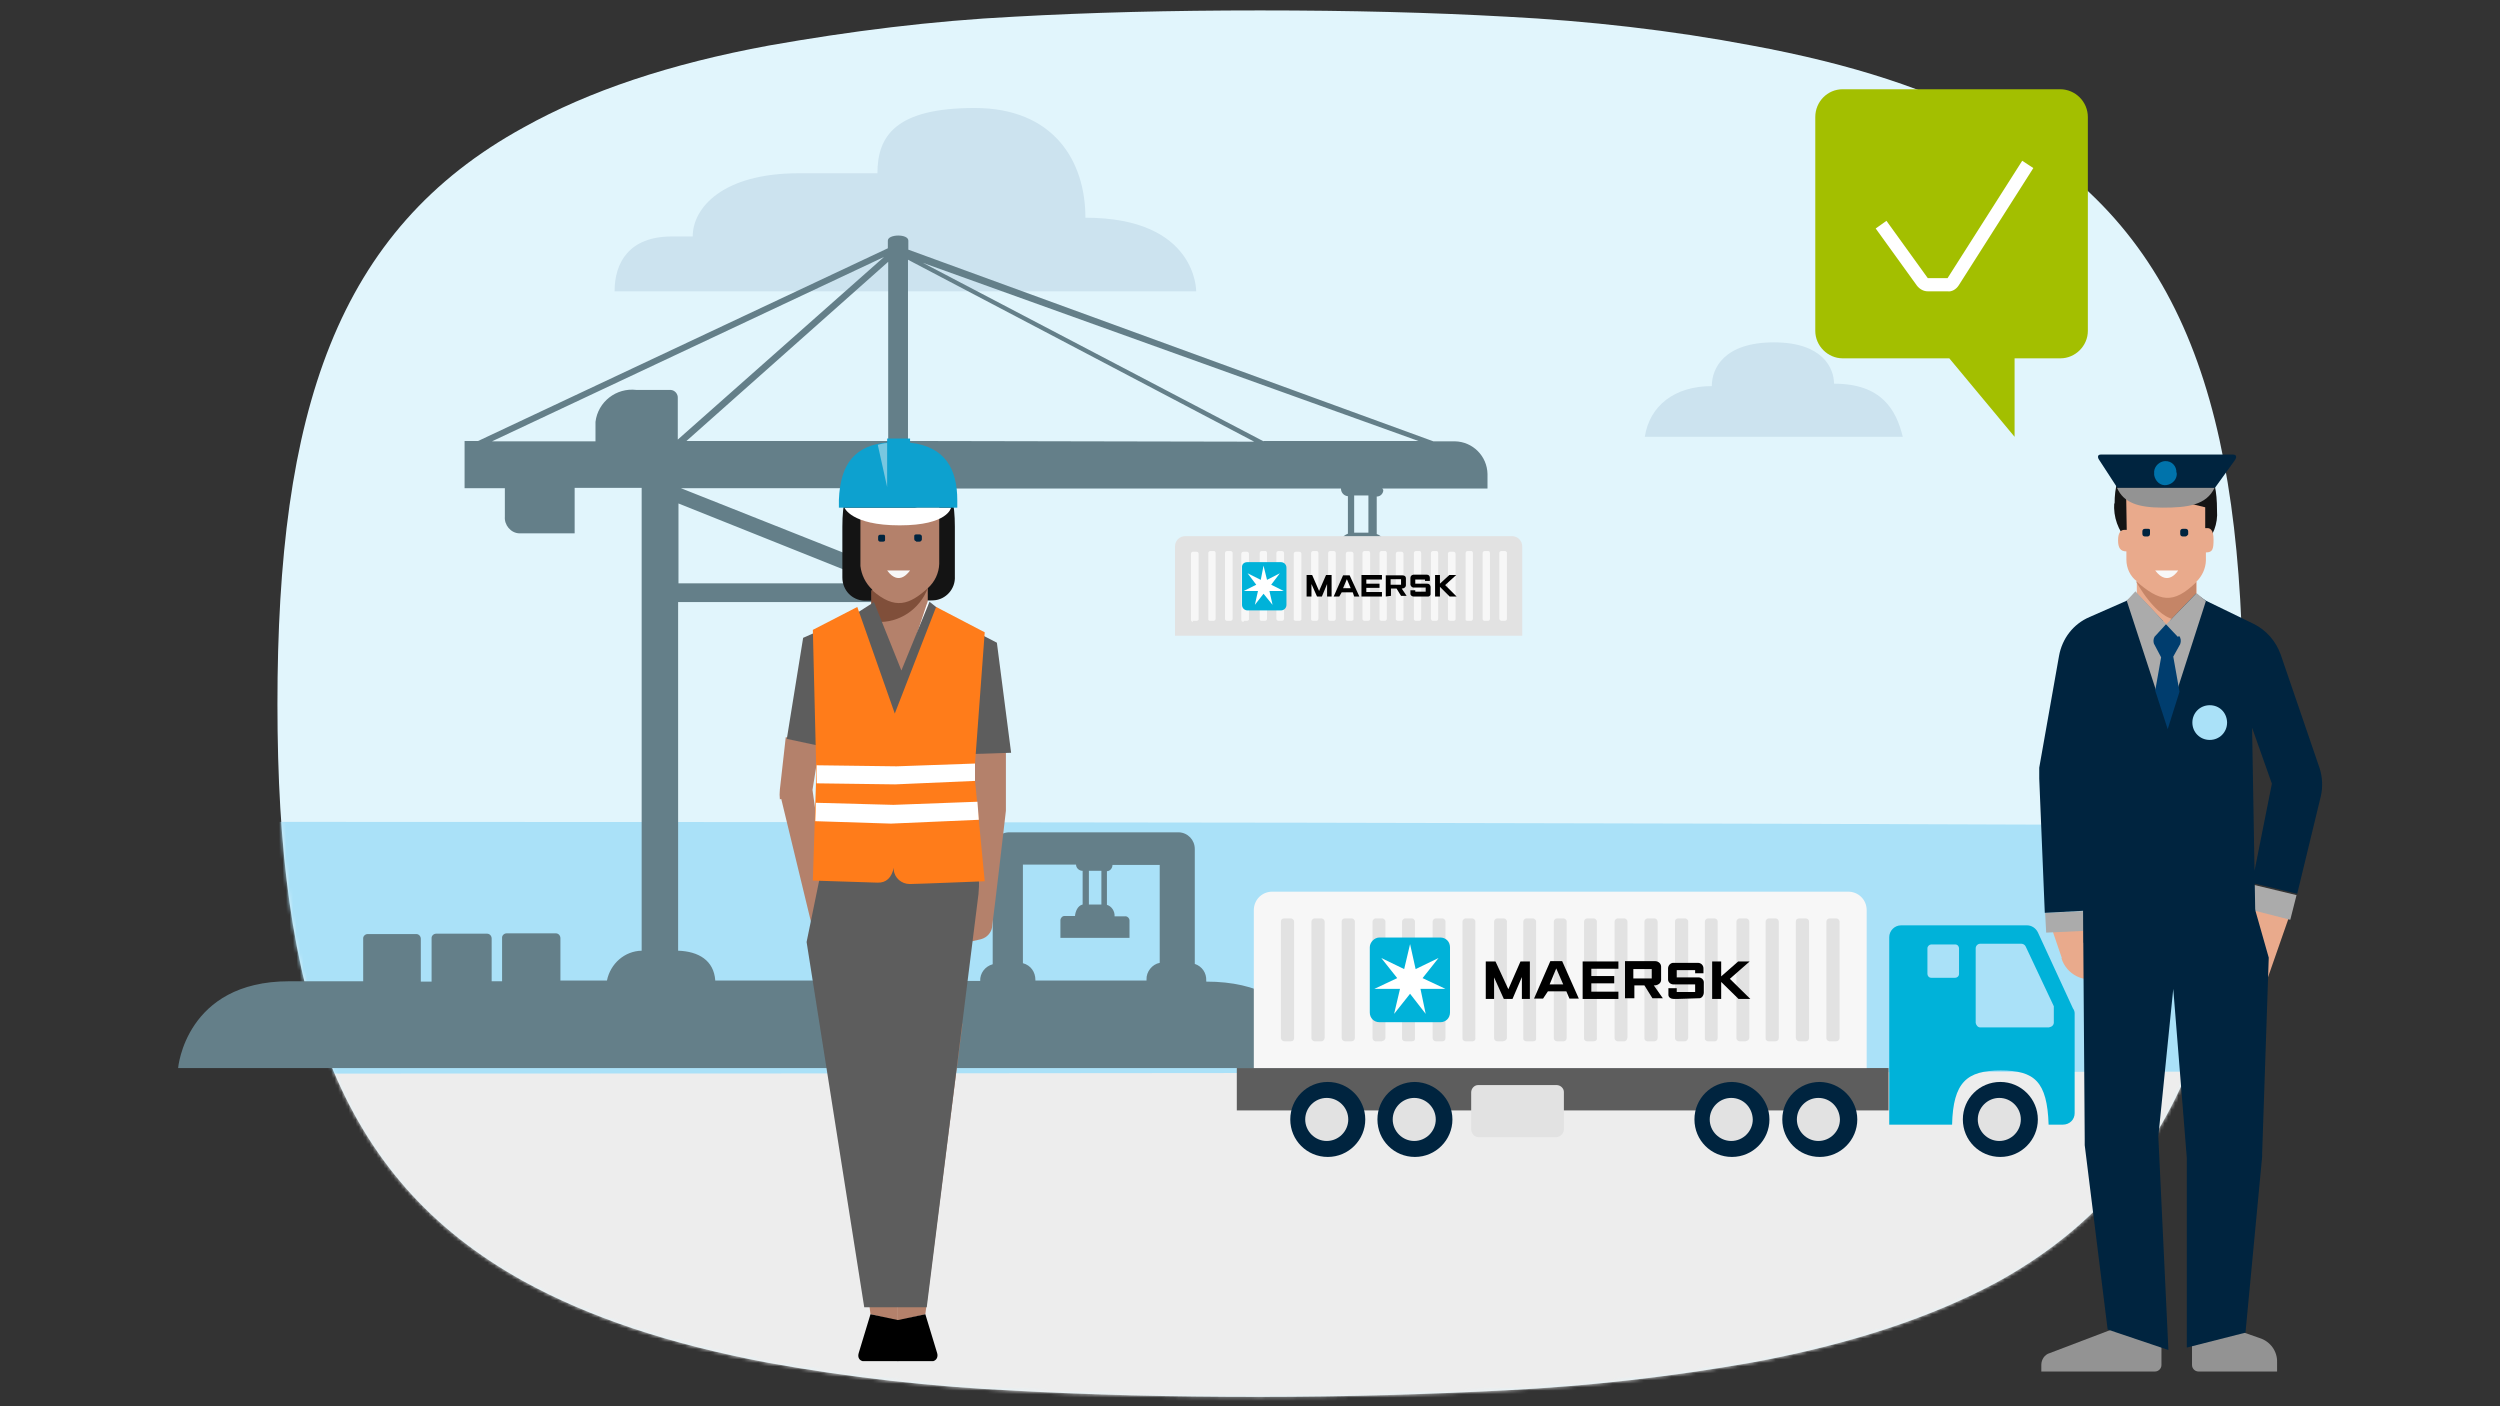 <?xml version="1.0" encoding="UTF-8"?>
<svg id="Layer_1" data-name="Layer 1" xmlns="http://www.w3.org/2000/svg" xmlns:xlink="http://www.w3.org/1999/xlink" version="1.1" viewBox="0 0 720 405">
  <rect x="0" y="0" width="720" height="405" fill="#333333" stroke="none"/>
  <defs>
    <style>
      .cls-1 {
        fill: #aae1f8;
      }

      .cls-1, .cls-2, .cls-3, .cls-4, .cls-5, .cls-6, .cls-7, .cls-8, .cls-9, .cls-10, .cls-11, .cls-12, .cls-13, .cls-14, .cls-15, .cls-16, .cls-17, .cls-18, .cls-19, .cls-20, .cls-21, .cls-22, .cls-23, .cls-24, .cls-25, .cls-26, .cls-27 {
        stroke-width: 0px;
      }

      .cls-28 {
        clip-path: url(#clippath);
      }

      .cls-2 {
        fill: none;
      }

      .cls-29 {
        mask: url(#mask);
      }

      .cls-3 {
        fill: #f8f8f8;
      }

      .cls-4 {
        fill: #b4816b;
      }

      .cls-5 {
        fill: #0073ab;
      }

      .cls-6 {
        fill: #5d5d5d;
      }

      .cls-7 {
        fill: #141414;
      }

      .cls-8 {
        fill: #c58567;
      }

      .cls-9 {
        fill: #804f3a;
      }

      .cls-10 {
        fill: #e1f5fc;
      }

      .cls-11 {
        fill: #003d6e;
      }

      .cls-12 {
        fill: #ff7c1a;
      }

      .cls-13 {
        fill: #000;
      }

      .cls-14 {
        fill: #ababab;
      }

      .cls-15 {
        fill: #ededed;
      }

      .cls-16 {
        fill: #a3bf00;
      }

      .cls-17 {
        fill: #78c7e0;
      }

      .cls-18 {
        fill: #00b2d9;
      }

      .cls-19 {
        fill: #647f89;
      }

      .cls-20 {
        fill: #e2e2e2;
      }

      .cls-21 {
        fill: #939393;
      }

      .cls-22 {
        fill: #cce3ef;
      }

      .cls-23 {
        fill: #fff;
      }

      .cls-24 {
        fill: #0da1cf;
      }

      .cls-25 {
        fill: #e9aa8c;
      }

      .cls-26 {
        fill: #f7f7f7;
      }

      .cls-27 {
        fill: #00243f;
      }
    </style>
    <clipPath id="clippath">
      <rect class="cls-2" width="720" height="405"/>
    </clipPath>
    <mask id="mask" x="79.9" y="3" width="566.1" height="428.7" maskUnits="userSpaceOnUse">
      <g id="mask0_54_277" data-name="mask0 54 277">
        <path class="cls-23" d="M433.9,400.4c23.9-1.2,47.5-3.9,70.7-8,28.7-5.3,51.9-13.1,70.7-23.2,54-29.8,70.7-82,70.7-166.4s-16.7-136.7-70.8-166.5c-18.8-10.4-42-17.9-70.7-23.2-23.2-4.4-47.1-7.1-70.7-8.3-21.5-1.2-45-1.8-70.9-1.8s-49.2.6-70.7,1.8c-23.9,1.2-47.5,4.2-70.7,8.3-28.7,5.3-51.9,13.1-70.7,23.6-54,29.6-70.9,82-70.9,166.1s17,136.3,70.7,166.1c18.8,10.4,42,18.2,70.7,23.6,23.2,4.2,47.1,6.9,70.7,8,21.5,1.2,45,1.8,70.7,1.8,26.1,0,49.7-.8,71.2-1.9Z"/>
      </g>
    </mask>
  </defs>
  <g class="cls-28">
    <g>
      <path class="cls-10" d="M433.9,400.4c23.9-1.2,47.5-3.9,70.7-8,28.7-5.3,51.9-13.1,70.7-23.2,54-29.8,70.7-82,70.7-166.4s-16.7-136.7-70.8-166.5c-18.8-10.4-42-17.9-70.7-23.2-23.2-4.4-47.1-7.1-70.7-8.3-21.5-1.2-45-1.8-70.9-1.8s-49.2.6-70.7,1.8c-23.9,1.2-47.5,4.2-70.7,8.3-28.7,5.3-51.9,13.1-70.7,23.6-54,29.6-70.9,82-70.9,166.1s17,136.3,70.7,166.1c18.8,10.4,42,18.2,70.7,23.6,23.2,4.2,47.1,6.9,70.7,8,21.5,1.2,45,1.8,70.7,1.8,26.1,0,49.7-.8,71.2-1.9Z"/>
      <g class="cls-29">
        <g>
          <path class="cls-15" d="M80.3,305.3v126.4c205.7,0,393.9-.3,565.7-1.2v-123.8c-172.1-.9-360-1.4-565.7-1.4Z"/>
          <path class="cls-1" d="M80.3,236.7v72.5c205.7,0,393.9-.3,565.7-.6v-70.9c-172.1-.7-360-1-565.7-1Z"/>
        </g>
      </g>
      <path class="cls-22" d="M344.5,83.9h-167.5c0-8.3,4.2-15.8,16.5-15.8h6c0-8.3,8.7-18.2,30.5-18.2h22.7c0-10.8,5.3-18.8,28-18.8s31.9,15.2,31.9,31.6c32.2,0,31.9,21.2,31.9,21.2Z"/>
      <path class="cls-22" d="M528.2,110.5c0-4.2-3-11.9-17.3-11.9s-17.9,7.4-17.9,12.6c-10.8,0-17.9,5.7-19.3,14.6h74.3c-1.9-7.8-6.1-15.3-19.8-15.3Z"/>
      <path class="cls-19" d="M398.1,140.7h30.3v-4.2c-.1-5.1-4.2-9.3-9.4-9.4h-6.2l-151.2-55.2v-2.6c0-2-5.9-1.9-5.9,0v2.2l-118,55.5h-3.9v13.6h11.6v8.2c-.2,2.4,1.7,4.7,4.1,4.8h16v-13.1h19.3v133.3c-4.9.1-9,3.7-10,8.6h-13.4v-12.2c0-.8-.6-1.4-1.3-1.4h-14.2c-.7,0-1.3.6-1.3,1.2v12.6h-3v-12.3c0-.8-.6-1.4-1.3-1.4h-14.7c-.7,0-1.3.6-1.3,1.2v12.6h-3.1v-12.3c0-.8-.6-1.4-1.3-1.4h-14c-.7,0-1.3.6-1.3,1.2v12.4h-21.3c-29.9,0-32,25-32,25h327.8s-.6-24.9-31.7-24.9v-.3c.1-2.2-1.2-4.1-3.3-4.8v-33.1c0-2.6-2-4.7-4.6-4.8h-48.8c-2.7,0-4.8,2.1-4.8,4.8v33.2c-2.2.6-3.7,2.6-3.6,4.8h-8.3c-.4-5-4.7-8.7-9.7-8.6v-133.2h121.9c0,1.1.8,2.1,2,2.2v10.8c-1.6.6-2.6,2.1-2.4,3.8h-3.3c-.7,0-1.3.6-1.3,1.3v16.6h22.2v-16.4c0-.8-.7-1.4-1.4-1.4h-3.1c.2-1.7-.8-3.3-2.4-3.8v-10.8c1.1,0,1.9-.9,1.9-1.9h0M193,112.3h-9.7c-5.8-.7-11.1,3.4-11.8,9.2v5.6h-29.8l112.9-53.1-59.4,52.6v-11.9c.1-1.2-.8-2.3-2-2.4h-.6M252.9,168h-57.5v-23l57.5,23ZM253.3,273.8h-.4c-5.1,0-9.4,3.6-10.3,8.6h-36.6c-.4-5.8-4.8-8.4-10.7-8.6v-100.4h58v100.4ZM253.3,163.3l-57.2-22.7h57.2v22.7ZM255.7,127h-58l58.1-51.6v51.6ZM313.6,250.8h3.6v9.7h-3.6v-9.7ZM294.8,249h15.1c0,1,.9,1.8,1.9,1.8v9.7c-1.4.3-2.1,2-2.2,3.3h-3c-.7,0-1.1.6-1.2,1.1v5.2h19.9v-5c0-.7-.7-1.3-1.3-1.2h-3c.1-1.4-.8-2.9-2.2-3.3v-9.7c.9,0,1.6-.9,1.6-1.8h13.6v28.2c-2.2.4-3.9,2.6-3.8,4.8v.3h-32v-.2c0-2.2-1.3-4.2-3.6-4.8v-28.4h.2ZM261.5,127v-52.2l99.7,52.4-99.7-.2ZM394.1,153.4h-4.1v-10.7h4.1v10.7ZM363.9,127.1l-98.1-51.4,142.7,51.3h-44.6Z"/>
      <path class="cls-20" d="M338.4,183.1v-25.7c0-1.7,1.3-3,3-3h94c1.7,0,3,1.3,3,3v25.7h-100Z"/>
      <path class="cls-26" d="M432.4,178.8h1c.3,0,.6-.2.6-.6v-18.9c0-.3-.2-.6-.6-.6h-1c-.3,0-.6.2-.6.6v19c.1.2.4.5.6.5Z"/>
      <path class="cls-26" d="M427.5,178.8h1c.3,0,.6-.2.6-.6v-18.9c0-.3-.2-.6-.4-.6h-1.1c-.3,0-.6.2-.6.6v19c0,.2.2.5.5.5Z"/>
      <path class="cls-26" d="M422.6,178.8h1c.3,0,.6-.2.6-.6v-18.9c0-.3-.2-.6-.4-.6h-1.1c-.3,0-.6.2-.6.6v19c-.1.2.1.5.5.5Z"/>
      <path class="cls-26" d="M417.6,178.8h1c.3,0,.6-.2.6-.4v-18.9c0-.3-.2-.6-.6-.6h-1c-.3,0-.6.2-.6.6v19c.1,0,.3.3.6.3Z"/>
      <path class="cls-26" d="M412.6,178.8h1c.3,0,.6-.2.6-.6v-18.9c0-.3-.2-.6-.4-.6h-1.1c-.3,0-.6.2-.6.6v19c.1.2.3.5.5.5Z"/>
      <path class="cls-26" d="M407.7,178.8h1c.3,0,.6-.2.6-.6v-18.9c0-.3-.2-.6-.4-.6h-1.1c-.3,0-.6.2-.6.6v19c0,.2.2.5.5.5Z"/>
      <path class="cls-26" d="M402.6,178.8h1c.3,0,.6-.2.6-.4v-18.9c0-.3-.2-.6-.6-.6h-1c-.3,0-.6.2-.6.6v19c.1,0,.3.3.6.3Z"/>
      <path class="cls-26" d="M397.8,178.8h1c.3,0,.6-.2.6-.6v-18.9c0-.3-.2-.6-.4-.6h-1.1c-.3,0-.6.2-.6.6v19c0,.2.2.5.5.5Z"/>
      <path class="cls-26" d="M393,178.8h1c.3,0,.6-.2.6-.6v-18.9c0-.3-.2-.6-.4-.6h-1.2c-.3,0-.6.2-.6.6v19c0,.2.2.5.6.5Z"/>
      <path class="cls-26" d="M388.2,178.8h1c.3,0,.6-.2.6-.4v-18.9c0-.3-.2-.6-.6-.6h-1c-.3,0-.6.2-.6.6v19c-.1,0,.2.3.6.3Z"/>
      <path class="cls-26" d="M383.1,178.8h1c.3,0,.6-.2.6-.6v-18.9c0-.3-.2-.6-.6-.6h-1c-.3,0-.6.2-.6.6v19c0,.2.2.5.6.5Z"/>
      <path class="cls-26" d="M378.1,178.8h1c.3,0,.6-.2.6-.6v-18.9c0-.3-.2-.6-.4-.6h-1.1c-.3,0-.6.2-.6.6v19c-.1.2.2.5.5.5Z"/>
      <path class="cls-26" d="M373.2,178.8h1c.3,0,.6-.2.6-.4v-18.9c0-.3-.2-.6-.6-.6h-1c-.3,0-.6.2-.6.6v19s.2.3.6.3Z"/>
      <path class="cls-26" d="M368.2,178.8h1c.3,0,.6-.2.6-.6v-18.9c0-.3-.2-.6-.6-.6h-1c-.3,0-.6.2-.6.6v19c0,.2.3.5.6.5Z"/>
      <path class="cls-26" d="M363.3,178.8h1c.3,0,.6-.2.6-.6v-18.9c0-.3-.2-.6-.4-.6h-1.1c-.3,0-.6.2-.6.6v19c0,.2.1.5.5.5Z"/>
      <path class="cls-26" d="M358.3,178.8h.8c.3,0,.6-.2.6-.4v-18.9c0-.3-.2-.6-.6-.6h-1c-.3,0-.6.2-.6.6v19c0,.3.2.6.6.6"/>
      <path class="cls-26" d="M353.4,178.8h1c.3,0,.6-.2.6-.6v-18.9c0-.3-.2-.6-.6-.6h-1c-.3,0-.6.2-.6.6v19c0,.2.2.5.6.5Z"/>
      <path class="cls-26" d="M348.4,178.8h1.1c.3,0,.6-.2.6-.6v-18.9c0-.3-.2-.6-.4-.6h-1.1c-.3,0-.6.2-.6.6v19c-.1.2.2.5.4.5Z"/>
      <path class="cls-26" d="M343.5,178.8h1.1c.3,0,.6-.2.6-.4v-18.9c0-.3-.2-.6-.6-.6h-1c-.3,0-.6.2-.6.6v19c0,.3.2.6.6.6"/>
      <path class="cls-13" d="M376.3,171.8v-6.2h1.6l2,4.6,2-4.6h1.6v6.2h-1.3v-3.6l-1.5,3.6h-1.4l-1.6-3.6v3.6h-1.4Z"/>
      <path class="cls-13" d="M385.7,171.8h-1.6l2.7-6.1h1.9l2.8,6.1h-1.5l-.4-1.2h-3.2l-.7,1.2ZM389,169.4l-1.1-2.6-1.1,2.6h2.2Z"/>
      <path class="cls-13" d="M398,170.5v1.3h-5.9v-6.2h5.9v1.3h-4.5v1.2h3.8v1.2h-3.8v1.2h4.5Z"/>
      <path class="cls-13" d="M399.1,171.8v-6.1h4.8c.6,0,1,.3,1,.8v2.1c0,.4-.4.9-1.2.9l1.4,2.1h-1.6l-1.3-2.1h-1.6v2.1l-1.5.2ZM400.5,168.4h3v-1.6h-3v1.6Z"/>
      <path class="cls-13" d="M407.5,171.8h-.4c-.4,0-.9-.3-.9-.8v-1h1.4v.4h3v-1.2h-3.4c-.4.1-.9-.3-1-.8v-1.9c0-.6.3-.9.9-1h3.8c.6,0,.9.4.9.9v.9h-1.4v-.4h-2.8v1.2h3.4c.6,0,.9.3,1,.9v1.9c.1.4-.2.9-.7.9h-3.8Z"/>
      <path class="cls-13" d="M413.3,171.8v-6.2h1.4v2.5l2.7-2.5h2l-3.2,2.9,3.3,3.3h-2l-2.8-2.8v2.8h-1.4Z"/>
      <path class="cls-18" d="M359.2,161.9h9.7c.9,0,1.6.7,1.6,1.6v10.7c0,.9-.7,1.6-1.6,1.6h-9.6c-.9,0-1.6-.7-1.6-1.6v-10.7c-.1-1,.6-1.6,1.5-1.6Z"/>
      <path class="cls-23" d="M366.1,168.4l2.5-3.3-3.7,1.9-1-4.1-.8,4.1-3.8-1.9,2.5,3.3-3.6,1.8h4.1l-.9,4,2.5-3.2,2.6,3.2-.9-4h4.1l-3.6-1.8Z"/>
      <path class="cls-6" d="M543.9,307.6h-187.7v12.2h187.7v-12.2Z"/>
      <path class="cls-18" d="M597,290.4l-10.1-21.9c-.6-1.2-1.8-2-3.1-2h-36.3c-1.9,0-3.4,1.6-3.4,3.4v54h18.1c.3-12.3,4.3-15.6,14-15.6s13.4,3.1,13.8,15.6h4.1c1.9,0,3.4-1.4,3.4-3.3v-28.8c0-.5-.2-1-.5-1.4Z"/>
      <path class="cls-26" d="M537.6,307.6v-45.5c0-3-2.4-5.3-5.3-5.3h-165.9c-3,0-5.3,2.4-5.3,5.3v45.5h176.5Z"/>
      <path class="cls-20" d="M371.8,299.9h-1.9c-.4,0-.9-.3-1-.9v-33.6c0-.6.4-.9,1-.9h1.9c.4,0,.9.4.9.9v33.5c0,.6-.3,1-.9,1Z"/>
      <path class="cls-20" d="M380.5,299.9h-1.9c-.4,0-.9-.4-.9-.9v-33.6c0-.4.4-.9.9-.9h1.9c.6,0,.9.4,1,.9v33.5c-.1.6-.4,1-1,1Z"/>
      <path class="cls-20" d="M389.2,299.9h-1.8c-.4,0-.9-.3-1-.9v-33.6c0-.6.4-.9,1-.9h1.9c.4,0,.9.4.9.9v33.5c0,.6-.4,1-1,1q0,0,0,0Z"/>
      <path class="cls-20" d="M398,299.9h-1.9c-.4-.1-.8-.4-.8-.9v-33.6c0-.4.4-.9.9-.9h1.9c.4,0,.9.4.9.9v33.5c0,.4-.4.9-.9.9"/>
      <path class="cls-20" d="M406.6,299.9h-1.9c-.4,0-.9-.3-.9-.8v-33.7c0-.4.4-.9.9-.9h1.9c.4,0,.9.4.9.9v33.5c.1.6-.2,1-.9,1q.1,0,0,0Z"/>
      <path class="cls-20" d="M415.4,299.9h-1.9c-.4,0-.9-.4-.9-.9v-33.6c0-.4.4-.9.9-.9h1.9c.4,0,.9.4.9.9v33.5c0,.6-.3,1-.9,1Z"/>
      <path class="cls-20" d="M424.1,299.9h-2c-.4,0-.9-.3-.9-.8v-33.7c0-.4.4-.9.9-.9h1.9c.4,0,.9.4.9.9v33.5c.1.6-.3,1-.8,1Z"/>
      <path class="cls-20" d="M432.9,299.9h-1.7c-.4,0-.9-.4-.9-.9v-33.6c0-.4.4-.9.9-.9h1.9c.4,0,.9.4.9.9v33.5c0,.4-.4.9-.9.9"/>
      <path class="cls-20" d="M441.5,299.9h-1.9c-.4,0-.9-.3-.9-.8v-33.7c0-.4.4-.9.9-.9h1.9c.4,0,.9.4.9.9v33.5c.1.6-.2,1-.9,1q.1,0,0,0Z"/>
      <path class="cls-20" d="M450.3,299.9h-1.9c-.4,0-.9-.4-.9-.9v-33.6c0-.4.4-.9.9-.9h1.9c.4,0,.9.4.9.9v33.5c0,.6-.4,1-.9,1Z"/>
      <path class="cls-20" d="M459,299.9h-1.9c-.4,0-.9-.3-.9-.8v-33.7c0-.4.4-.9.9-.9h1.9c.4,0,.9.4.9.9v33.5c.1.6-.3,1-.9,1q.1,0,0,0Z"/>
      <path class="cls-20" d="M467.8,299.9h-1.9c-.4,0-.9-.4-.9-.9v-33.6c0-.4.4-.9.9-.9h1.9c.4,0,.9.4.9.9v33.5c-.1.6-.5,1-.9,1Z"/>
      <path class="cls-20" d="M476.4,299.9h-1.9c-.4,0-.9-.3-.9-.8v-33.7c0-.4.4-.9.9-.9h1.9c.6,0,.9.4,1,.9v33.5c0,.6-.4,1-1,1Z"/>
      <path class="cls-20" d="M485.2,299.9h-1.9c-.4,0-.9-.4-.9-.9v-33.6c0-.6.4-.9,1-.9h1.9c.4,0,.9.4.9.9v33.5c-.1.6-.5,1-1,1Z"/>
      <path class="cls-20" d="M493.9,299.9h-2c-.4,0-.9-.3-.9-.8v-33.7c0-.4.4-.9.9-.9h1.9c.4,0,.9.4.9.9v33.5c0,.6-.4,1-.8,1Z"/>
      <path class="cls-20" d="M502.7,299.9h-1.7c-.4,0-.9-.4-.9-.9v-33.6c0-.4.4-.9.9-.9h1.9c.4,0,.9.4.9.9v33.5c0,.4-.4.9-.9.9"/>
      <path class="cls-20" d="M511.3,299.9h-1.9c-.4,0-.9-.3-.9-.8v-33.7c0-.4.4-.9.9-.9h1.9c.6,0,.9.4,1,.9v33.5c0,.6-.4,1-1,1Z"/>
      <path class="cls-20" d="M520.1,299.9h-1.9c-.4,0-.9-.3-1-.9v-33.6c0-.6.4-.9,1-.9h1.9c.4,0,.9.4.9.9v33.5c0,.6-.4,1-.9,1Z"/>
      <path class="cls-20" d="M528.8,299.9h-1.9c-.4,0-.9-.4-.9-.9v-33.6c0-.4.4-.9.9-.9h1.9c.6,0,.9.4,1,.9v33.5c0,.6-.5,1-1,1Z"/>
      <path class="cls-13" d="M427.9,287.7v-10.8h2.8l3.7,8,3.5-8h2.7v10.8h-2.3v-6.3l-2.7,6.3h-2.5l-2.8-6.2v6.2h-2.4Z"/>
      <path class="cls-13" d="M444.4,287.6h-2.6l4.7-10.8h3.4l4.8,10.8h-2.7l-.9-2.1h-5.3l-1.4,2.1ZM450.2,283.5l-2-4.6-1.9,4.6h3.9Z"/>
      <path class="cls-13" d="M455.8,287.7v-10.8h10.3v2.1h-7.8v2.1h6.6v2.1h-6.6v2.4h7.8v2.1h-10.3Z"/>
      <path class="cls-13" d="M468,287.6v-10.8h8.6c1,0,1.8.7,1.8,1.6v3.8c0,.9-.8,1.6-2.1,1.6l2.6,3.7h-3l-2.3-3.7h-2.9v3.7h-2.7ZM470.4,281.8h5.3v-2.7h-5.3v2.7Z"/>
      <path class="cls-13" d="M483,287.7h-.9c-.8,0-1.6-.4-1.6-1.2v-1.9h2.4v1.1h5.3v-2.2h-6.1c-.9.1-1.7-.6-1.7-1.4v-3.2c0-.9.8-1.7,1.7-1.6h6.9c.9,0,1.6.7,1.6,1.6v1.4h-2.4v-.9h-5.3v2.1h6.1c.9-.1,1.7.6,1.7,1.4v2.9c0,.9-.6,1.7-1.3,1.7h-.2l-6.2.2Z"/>
      <path class="cls-13" d="M493.1,287.7v-10.8h2.6v4.3l4.9-4.3h3.3l-5.7,5,5.9,5.8h-3.4l-5-4.9v4.9h-2.6Z"/>
      <path class="cls-18" d="M397.3,270h17.5c1.6,0,2.8,1.2,2.8,2.8v18.8c0,1.6-1.2,2.8-2.8,2.8h-17.5c-1.6,0-2.8-1.2-2.8-2.8v-18.8c0-1.4,1.3-2.8,2.8-2.8Z"/>
      <path class="cls-23" d="M409.7,281.7l4.6-5.8-6.6,3.2-1.6-7.2-1.7,7.2-6.6-3.2,4.6,5.8-6.6,3.1h7.4l-1.7,7.2,4.6-5.8,4.5,5.8-1.5-7.2h7.2l-6.6-3.1Z"/>
      <path class="cls-1" d="M556.2,272h6.9c.7,0,1.1.6,1.1,1.1v7.4c0,.7-.6,1.1-1.1,1.1h-6.9c-.7,0-1.1-.6-1.1-1.1v-7.4c0-.6.6-1.1,1.1-1.1Z"/>
      <path class="cls-27" d="M393.2,322.4c0,5.9-4.8,10.8-10.8,10.8s-10.8-4.8-10.8-10.8,4.8-10.8,10.8-10.8,10.8,4.9,10.8,10.8Z"/>
      <path class="cls-20" d="M388.3,322.4c0,3.4-2.8,6.2-6.2,6.2s-6.2-2.8-6.2-6.2,2.8-6.2,6.2-6.2,6.2,2.8,6.2,6.2Z"/>
      <path class="cls-27" d="M418.3,322.4c0,5.9-4.8,10.8-10.8,10.8s-10.8-4.8-10.8-10.8,4.8-10.8,10.8-10.8c5.9.1,10.8,4.9,10.8,10.8Z"/>
      <path class="cls-20" d="M413.5,322.4c0,3.4-2.8,6.2-6.2,6.2s-6.2-2.8-6.2-6.2,2.8-6.2,6.2-6.2c3.4,0,6.2,2.8,6.2,6.2Z"/>
      <path class="cls-27" d="M509.6,322.4c0,5.9-4.8,10.8-10.8,10.8s-10.8-4.8-10.8-10.8,4.8-10.8,10.8-10.8c5.9.1,10.8,4.9,10.8,10.8Z"/>
      <path class="cls-20" d="M504.8,322.4c0,3.4-2.8,6.2-6.2,6.2s-6.2-2.8-6.2-6.2,2.8-6.2,6.2-6.2c3.4,0,6.1,2.7,6.2,6.2Z"/>
      <path class="cls-27" d="M534.9,322.4c0,5.9-4.8,10.8-10.8,10.8s-10.8-4.8-10.8-10.8,4.8-10.8,10.8-10.8c5.9.1,10.8,4.9,10.8,10.8Z"/>
      <path class="cls-20" d="M529.9,322.4c0,3.4-2.8,6.2-6.2,6.2s-6.2-2.8-6.2-6.2,2.8-6.2,6.2-6.2c3.4,0,6.1,2.7,6.2,6.2Z"/>
      <path class="cls-27" d="M586.9,322.4c0,5.9-4.8,10.8-10.8,10.8s-10.8-4.8-10.8-10.8,4.8-10.8,10.8-10.8,10.8,4.9,10.8,10.8Z"/>
      <path class="cls-20" d="M582,322.4c0,3.4-2.8,6.2-6.2,6.2s-6.2-2.8-6.2-6.2,2.8-6.2,6.2-6.2,6.2,2.8,6.2,6.2Z"/>
      <path class="cls-20" d="M448.3,327.5h-22.5c-1.1,0-2-1-2.1-2.1v-10.8c0-1.1.9-2.1,2-2.1h22.6c1.1,0,2.1.9,2.1,2h0v10.9c-.1,1.1-1,2-2.1,2.1Z"/>
      <path class="cls-1" d="M590.3,295.9h-20c-.7,0-1.2-.7-1.3-1.3v-21.5c0-.7.6-1.3,1.3-1.3h11.9c.4,0,1,.3,1.2.8l8.1,17.2v4.7c0,.7-.6,1.3-1.3,1.3"/>
      <path class="cls-25" d="M648.8,261.7l-5.6,16.7,9.9,3.3,6-17.2-10.2-2.8Z"/>
      <path class="cls-25" d="M593.8,275.9l-2.8-8.2,9.8-3.3,5.7,16.6-1.6.6c-4.7,1.6-9.7-.9-11.2-5.6h0"/>
      <path class="cls-14" d="M589.3,268.6l-.3-5.7,11-.5v5.7l-10.7.5Z"/>
      <path class="cls-14" d="M647.1,261.7l1.4-7,12.9,3.1-1.8,7.1-12.5-3.2Z"/>
      <path class="cls-7" d="M609,145.2c0-10.1,4-13.7,15.2-13.7s14.3,4.3,14.3,15.5c.3,3.8-1.1,7.6-3.9,10.1,0-1.4-.4-8.7-.4-8.7l-20.5-4.6c0,4-.2,8.1-.9,12-2.8-3-4.2-6.9-3.9-11"/>
      <path class="cls-25" d="M612.3,140.6l.2,12h-.7c-1,0-1.8.8-1.8,3s.7,3.2,2.4,3.2v2.4c0,2.4,1.1,4.8,3,6.2v3.6l8.6,11.8,8.6-11.3v-4c1.6-1.6,2.6-3.7,2.7-6v-2.4c2,0,2.2-1,2.2-3.8s-1.1-3.2-1.7-3.2h-.7v-6c0,0-22.8-5.5-22.8-5.5Z"/>
      <path class="cls-27" d="M618.6,154.5h-.9c-.3,0-.7-.2-.7-.7v-.8c0-.3.2-.7.7-.7h.9c.3,0,.6,0,.6.4h0v1c0,.5-.2.7-.6.8q.1-.1,0,0Z"/>
      <path class="cls-27" d="M629.4,154.5h-.8c-.3,0-.7-.2-.7-.7v-.8c0-.3.2-.7.7-.7h.9c.3,0,.7.2.7.7v.9c-.2.3-.5.6-.8.6Z"/>
      <path class="cls-8" d="M632.5,167.8v3.7s-5.3,6.8-5.3,7c-6.2,0-12.1-11.2-12.1-11.2,6.9,6,10.7,6.9,17.5.3"/>
      <path class="cls-21" d="M622.5,386.1v7c0,1.1-.9,1.9-1.9,1.9h-32.7v-1.9c0-1.6,1-3,2.4-3.4l20.5-7.8,11.7,4.2Z"/>
      <path class="cls-21" d="M655.8,392.3v2.7h-22.6c-1.1,0-1.9-.9-1.9-1.9v-8l9-3.4,10.6,3.7c3,1,5,3.8,4.9,6.9Z"/>
      <path class="cls-27" d="M599.9,258.9h48.7l4.8,16.9-1.9,56.4v.9l-4.8,50.7-16.9,4.3v-54.6l-3.9-48.7-4.3,42.5,2.9,61.5-17.5-5.9-6.6-53.1v-1.8l-.5-69.1Z"/>
      <path class="cls-27" d="M649.5,262.2l-11.2,6.2c-3.7,2-8.1.7-10.2-2.9-.3-.6-.6-1.1-.7-1.8l-1-3.9-1.6,7c-.9,3.4-4.1,5.9-7.8,5.7l-16.9-1v-9.2l-11.2.6-1.6-38.7c0-1,0-2.1,0-3.1l5.7-32.2c.9-5,4.1-9.2,8.8-11.2l10.7-4.7,2.7-2.2,7.7,8,1.1,9.4,1.1-9.6,7.3-7.6,2.9,2,13.8,6.7c3.6,1.8,6.3,4.9,7.7,8.7l11.2,32.7c.9,2.7,1,5.6.4,8.2l-6.8,28.1-13-3.1,5.7-28.6-5.7-16.1.9,52.6Z"/>
      <path class="cls-14" d="M624,208.2l11.3-35.1-2.7-2.3-8.7,9-8.9-9.5-2.5,2.7,11.5,35.2Z"/>
      <path class="cls-11" d="M627.2,183.4l-3.4-3.6-3.3,3.6c-.4.7-.4,1.7,0,2.3l1.9,3.6-1.7,9.6,3.6,11.1,3.4-10.8-1.8-10.1,2-3.6c.3-.8.2-1.8-.3-2.3"/>
      <path class="cls-1" d="M641.4,208.1c0,2.8-2.2,5-5,5s-5-2.2-5-5,2.2-5,5-5,4.9,2.1,5,4.9h0Z"/>
      <path class="cls-27" d="M609.8,140.5h28.1l5.7-7.9s1.3-1.7-.7-1.7h-37.8c-1.4,0-.7,1.3-.7,1.3l5.4,8.3Z"/>
      <path class="cls-21" d="M637.8,140.5h-28.1c1.9,4.3,6.1,5.7,13.2,5.7s12.5-.7,14.9-5.7Z"/>
      <path class="cls-5" d="M626.9,136.1c.2,1.8-1.1,3.3-2.9,3.6s-3.3-1.1-3.6-2.9c0-.3,0-.8,0-1.1.2-1.6,1.6-2.8,3.1-2.9,2-.1,3.4,1.5,3.3,3.3Z"/>
      <path class="cls-16" d="M593.3,25.7h-62.6c-4.4,0-7.9,3.6-7.9,8v61.6c0,4.3,3.6,7.9,7.9,7.9h30.7l18.8,22.6v-22.6h13.2c4.3,0,7.9-3.6,7.9-7.9v-61.6c0-4.4-3.6-8-8-8Z"/>
      <path class="cls-23" d="M560.9,83.9h-5.7c-1.2,0-2.3-.6-3.1-1.6l-11.9-16.5,3.1-2.2,11.9,16.5h5.7l21.5-33.8,3.2,2.1-21.5,33.8c-.7,1.1-2,1.9-3.2,1.7Z"/>
      <path class="cls-4" d="M289.7,214.7v18.8s-3.3,28.6-3.9,32.8c0,2-1.4,3.7-3.3,4.2-1.2.3-3.9.9-3.9.9v-54.2l11.1-2.5Z"/>
      <path class="cls-4" d="M258.6,380.4v-79.9l-17.3,5.1,9.4,72.9,7.9,1.9Z"/>
      <path class="cls-4" d="M258.6,380.4v-79.9l18.6-5.7-10.7,83.7-7.9,1.9Z"/>
      <path class="cls-13" d="M250.7,378.5l-3.4,11.2c-.3,1,0,2,1.1,2.3h10.3v-11.8l-8-1.7Z"/>
      <path class="cls-13" d="M266.5,378.5l3.4,11.2c.3,1-.1,2-1.1,2.3h-10.3v-11.8l8-1.7Z"/>
      <path class="cls-4" d="M225,230.1l8.9,36.8,2.3.4c0,.3,5.2,11.8,0,3.4v3.1c.3.9,1.2,1.3,2.1,1.1h1.7v-12.8l-2.1-7-3.9-27.6,2.1-13.2-9.8-2-1.7,15.1c-.1.9-.1,1.9,0,2.8"/>
      <path class="cls-7" d="M249,173c-3.6-.1-6.4-3-6.4-6.7v-14.6c0-13.4,4.3-17.6,16.2-17.6s16.2,4.1,16.2,17.6v14.3c.2,3.6-2.6,6.7-6.1,6.9.1.1-19.9.1-19.9.1Z"/>
      <path class="cls-4" d="M270.5,145.2v17.2c-.1,2.7-1.3,5.2-3.3,7v4.4l-8,24.2-8-24v-4.2c-1.9-1.8-3.1-4.2-3.4-6.8v-14c3.7,2.4,8.6,2.2,12-.6,3.2-2.4,7.2-3.7,11.2-3.2"/>
      <path class="cls-27" d="M263.9,156h.9c.3,0,.6-.2.7-.6v-.9c0-.3-.3-.6-.7-.6h-.9c-.2,0-.6.1-.6.4h0v.9c0,.2.1.6.4.6h0"/>
      <path class="cls-27" d="M253.5,156h.8c.2,0,.6-.1.6-.4h0v-1c0-.2,0-.6-.4-.6h-1c-.3,0-.6.2-.6.6v.8c0,.3.2.6.6.6Z"/>
      <path class="cls-9" d="M250.9,170v4.2l1.6,4.9c6.4.4,12.4-3.6,14.7-9.7-5.2,4.7-9.4,6.4-16,.6"/>
      <path class="cls-23" d="M250.6,173.4l-1.3,17.5,9.6,7.3,8.9-7.3-.6-17.8-8.3,25.1-8.3-24.8Z"/>
      <path class="cls-6" d="M239.2,207.1l2.8,23.2-6.1,18.7c-1,3.1,0,1.4,0,4.7l-3.6,17.6,16.6,105.2h18l14.9-119c.3-2.9.2-5.8-.6-8.4l-4.9-18.5,3.7-23.2-1.4,9.8,12.6-.4-4.1-31.7-13.3-6.9-6.1-4.9-8.1,19.8-7.9-19.7-6.4,4.1-14,6.2-4.7,29.1,11.2,2.4,1.4-8.1Z"/>
      <path class="cls-1" d="M243.3,202.1c0,2.8,2.2,5.1,5.1,5.1s5.1-2.2,5.1-5.1-2.2-5.1-5.1-5.1c-2.7.1-5.1,2.3-5.1,5.1Z"/>
      <path class="cls-23" d="M243.2,146.2h30.7s-.8,5.1-14.8,5.1-15.9-5.1-15.9-5.1Z"/>
      <path class="cls-24" d="M255.5,127.6v-1.3h6.6v1.2c10.1,1.1,13.6,7.6,13.6,16.6v2.1h-34.1v-2.2c.4-10.7,4.8-15.7,14-16.6"/>
      <path class="cls-17" d="M255.5,127.6v12.7l-2.7-12.2c.8-.2,1.8-.5,2.7-.5Z"/>
      <path class="cls-12" d="M283.6,182.1l-3,40.6,3,31.1s-19.8.8-21.6.8c-2.3,0-4.4-1.7-4.6-4.1v-.6c-.6,2.9-2.2,4.4-4.7,4.3l-18.6-.6,1-31.2-1-41,12.8-6.6,10.8,30.7,11.9-30.7,14,7.3Z"/>
      <path class="cls-23" d="M280.8,219.9l-22.6.8-23-.3v5.2l22.6.3,23-1v-5Z"/>
      <path class="cls-23" d="M281.5,230.9l-24.2.9-22.3-.6-.2,5.3,21.8.7,25.3-1.1-.4-5.2Z"/>
      <path class="cls-3" d="M255.5,164.3h6.6c-.1,0-3,4.9-6.6,0Z"/>
      <path class="cls-3" d="M620.7,164.3h6.6c0,0-2.9,4.9-6.6,0Z"/>
    </g>
  </g>
</svg>
